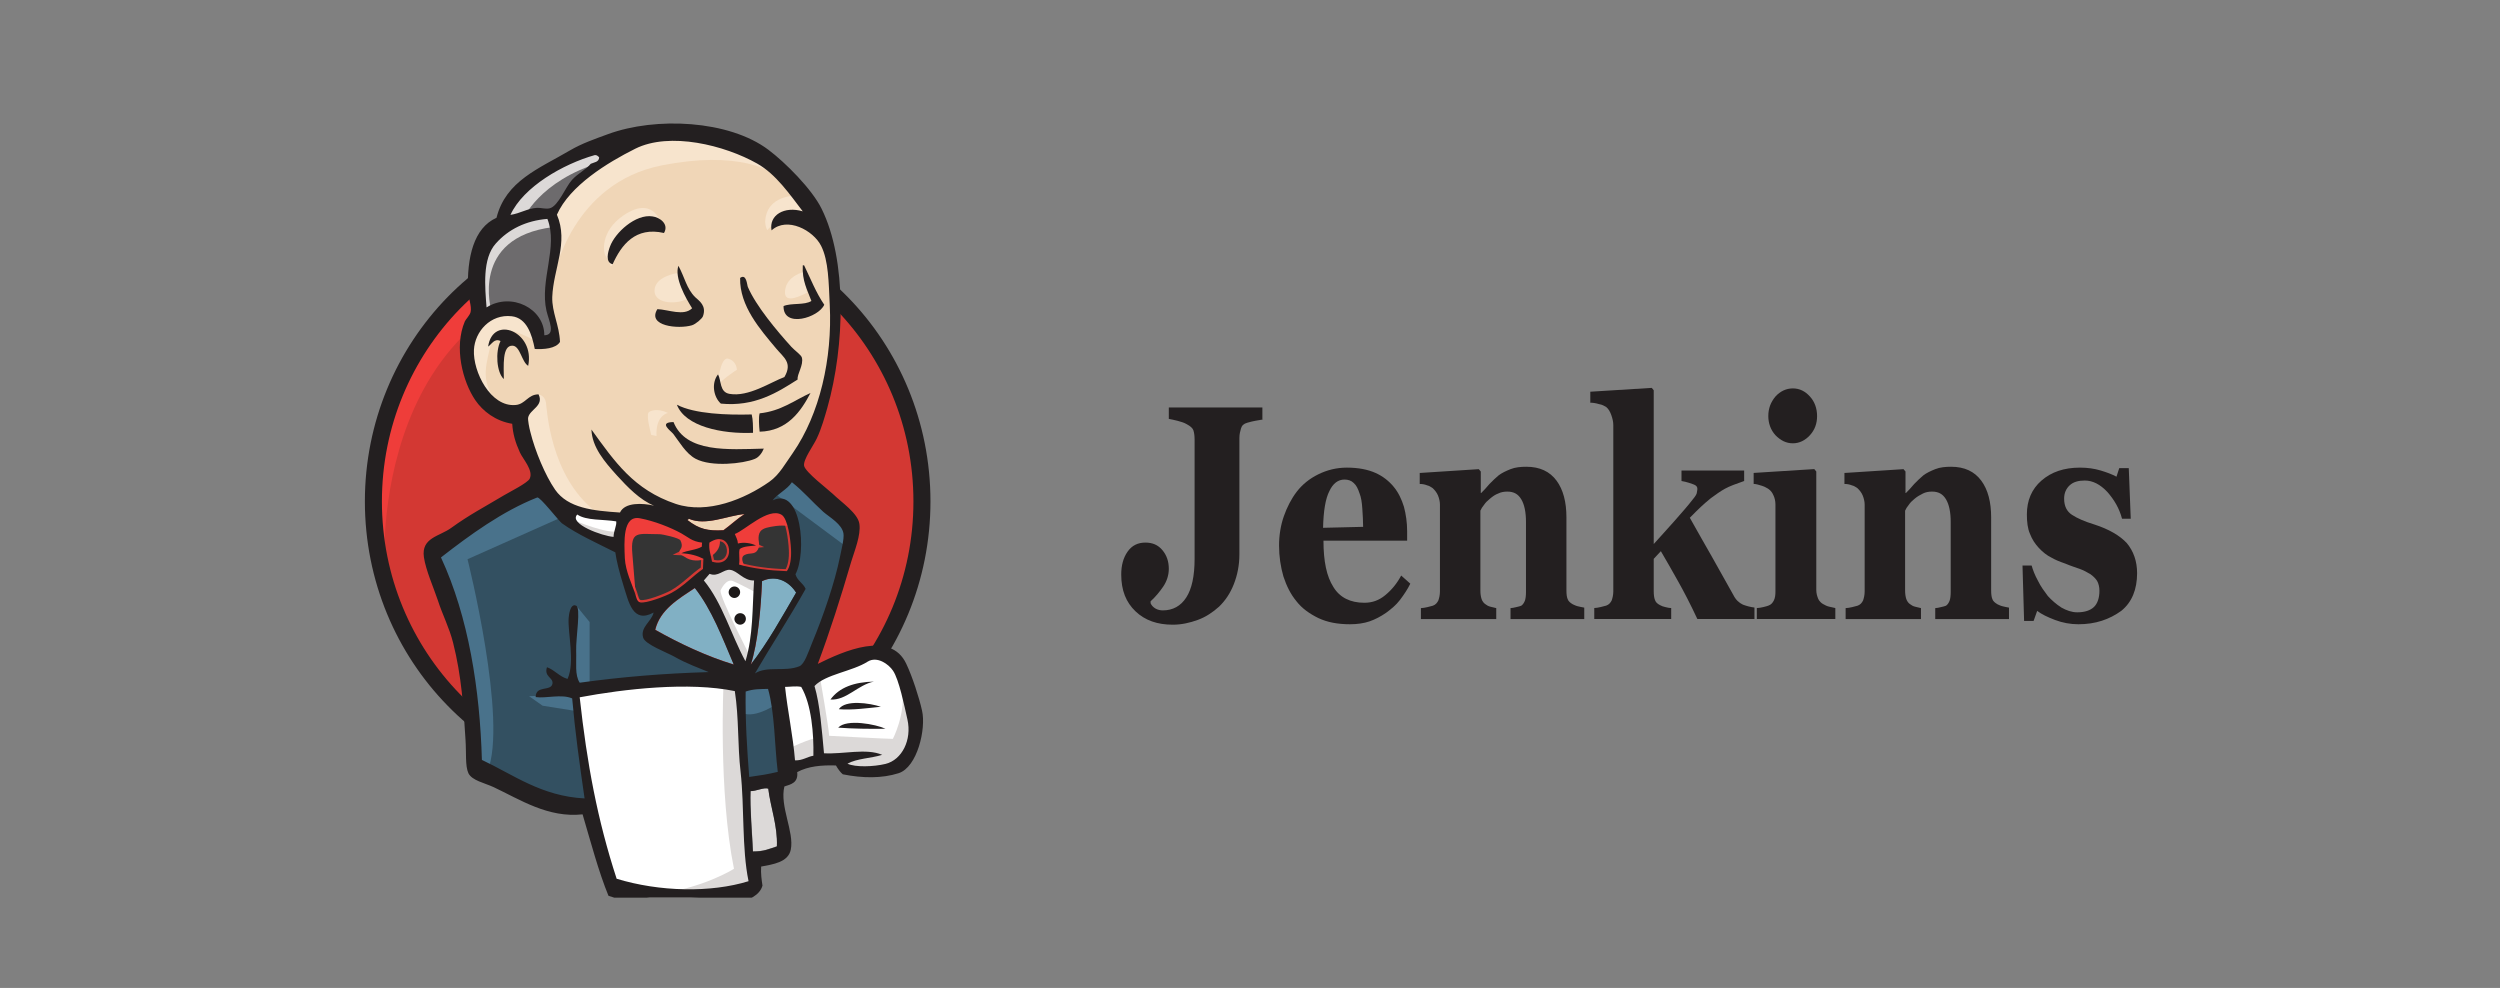 <svg width="124" height="49" viewBox="0 0 124 49" fill="none" xmlns="http://www.w3.org/2000/svg">
<rect x="0" y="0" width="124" height="49" fill="#808080" stroke="none"/>
<g clip-path="url(#clip0_2009_15892)">
<path d="M45.735 24.816C45.735 32.498 39.644 38.733 32.126 38.733C24.607 38.733 18.516 32.498 18.516 24.816C18.516 17.133 24.607 10.898 32.126 10.898C39.644 10.898 45.735 17.133 45.735 24.816Z" fill="#D33833"/>
<path d="M19.073 28.264C19.073 28.264 18.085 13.754 31.464 13.337L30.531 11.778L23.276 14.215L21.202 16.597L19.391 20.065L18.359 24.104L18.667 26.804" fill="#EF3D3A"/>
<path d="M22.806 15.324C20.424 17.771 18.943 21.141 18.943 24.872C18.943 28.604 20.424 31.974 22.806 34.421C25.199 36.869 28.481 38.373 32.125 38.373C35.769 38.373 39.05 36.869 41.443 34.421C43.825 31.974 45.306 28.604 45.306 24.872C45.306 21.141 43.825 17.771 41.443 15.324C39.05 12.887 35.769 11.373 32.125 11.373C28.492 11.373 25.199 12.876 22.806 15.324ZM22.203 35.003C19.667 32.413 18.098 28.824 18.098 24.872C18.098 20.921 19.667 17.332 22.203 14.731C24.738 12.141 28.25 10.527 32.125 10.527C35.999 10.527 39.511 12.141 42.047 14.731C44.582 17.321 46.151 20.91 46.151 24.872C46.151 28.824 44.582 32.413 42.047 35.003C39.511 37.604 35.999 39.207 32.125 39.207C28.25 39.207 24.738 37.604 22.203 35.003Z" fill="#231F20"/>
<path d="M37.854 24.894L35.78 25.201L32.981 25.519L31.17 25.563L29.403 25.508L28.053 25.091L26.856 23.796L25.923 21.151L25.715 20.58L24.475 20.163L23.75 18.967L23.234 17.255L23.805 15.751L25.155 15.279L26.242 15.795L26.758 16.936L27.383 16.837L27.592 16.574L27.383 15.378L27.328 13.874L27.636 11.8L27.625 10.614L28.569 9.1L30.226 7.903L33.123 6.663L36.339 7.135L39.138 9.155L40.433 11.229L41.267 12.733L41.476 16.464L40.85 19.68L39.709 22.534L38.633 24.059" fill="#F0D6B7"/>
<path d="M36.099 33.863L28.691 34.17V35.41L29.316 39.768L29.009 40.13L23.828 38.363L23.466 37.737L22.951 31.876L21.732 28.364L21.469 27.53L25.618 24.676L26.913 24.16L28.054 25.565L29.042 26.443L30.183 26.805L30.699 26.959L31.325 29.659L31.797 30.23L32.993 29.813L32.159 31.426L36.659 33.555L36.099 33.863Z" fill="#335061"/>
<path d="M23.802 15.772L25.152 15.3L26.239 15.816L26.755 16.957L27.38 16.859L27.534 16.233L27.227 15.037L27.534 12.183L27.271 10.625L28.203 9.538L30.223 7.936L29.652 7.156L26.799 8.561L25.602 9.494L24.933 10.943L23.901 12.348L23.594 14.005L23.802 15.772Z" fill="#6D6B6D"/>
<path d="M25.931 10.899C25.931 10.899 26.71 8.979 29.816 8.046C32.922 7.113 29.97 7.376 29.97 7.376L26.6 8.671L25.305 9.966L24.734 10.998L25.931 10.899Z" fill="#DCD9D8"/>
<path d="M24.373 15.413C24.373 15.413 23.286 11.78 27.435 11.264L27.282 10.639L24.428 11.308L23.594 14.008L23.802 15.775L24.373 15.413Z" fill="#DCD9D8"/>
<path d="M26.035 20.228L26.716 19.569C26.716 19.569 27.023 19.602 27.078 19.965C27.133 20.327 27.286 23.597 29.514 25.354C29.723 25.518 27.857 25.09 27.857 25.09L26.2 22.5" fill="#F7E4CD"/>
<path d="M35.572 19.241C35.572 19.241 35.693 17.671 36.121 17.792C36.549 17.913 36.549 18.341 36.549 18.341C36.549 18.341 35.517 18.999 35.572 19.241Z" fill="#F7E4CD"/>
<path d="M39.871 13.491C39.871 13.491 39.015 13.667 38.938 14.424C38.861 15.181 39.871 14.578 40.024 14.523" fill="#F7E4CD"/>
<path d="M33.606 13.543C33.606 13.543 32.465 13.697 32.465 14.421C32.465 15.145 33.76 15.091 34.122 14.783" fill="#F7E4CD"/>
<path d="M26.557 16.915C26.557 16.915 24.592 15.719 24.384 16.86C24.175 18.001 23.714 18.825 24.691 20.021L24.022 19.812L23.396 18.21L23.188 16.651L24.384 15.411L25.734 15.51L26.513 16.136L26.557 16.915Z" fill="#F7E4CD"/>
<path d="M27.493 13.646C27.493 13.646 28.371 9.08 32.828 8.202C36.493 7.477 38.425 8.355 39.15 9.19C39.15 9.19 35.879 5.304 32.773 6.49C29.666 7.686 27.384 9.859 27.439 11.253C27.526 13.646 27.493 13.646 27.493 13.646Z" fill="#F7E4CD"/>
<path d="M39.512 9.704C39.512 9.704 38.008 9.65 37.953 10.999C37.953 10.999 37.953 11.208 38.052 11.417C38.052 11.417 39.248 10.067 39.973 10.791" fill="#F7E4CD"/>
<path d="M32.936 11.557C32.936 11.557 32.673 9.493 30.916 10.69C29.775 11.469 29.885 12.555 30.082 12.764C30.291 12.972 30.236 13.389 30.39 13.104C30.543 12.819 30.5 11.886 31.07 11.622C31.63 11.359 32.574 11.074 32.936 11.557Z" fill="#F7E4CD"/>
<path d="M28.062 25.564L23.189 27.737C23.189 27.737 25.208 35.771 24.177 38.263L23.452 37.999L23.397 34.937L22.047 29.142L21.477 27.54L26.558 24.115L28.062 25.564Z" fill="#49728B"/>
<path d="M28.555 30.009L29.246 30.854V33.96H28.423C28.423 33.96 28.324 31.787 28.324 31.523C28.324 31.26 28.423 30.327 28.423 30.327" fill="#49728B"/>
<path d="M28.58 34.433L26.242 34.531L26.912 35.003L28.569 35.267" fill="#49728B"/>
<path d="M36.559 33.917L38.479 33.862L38.951 38.626L36.987 38.889L36.559 33.917Z" fill="#335061"/>
<path d="M37.074 33.914L39.972 33.761C39.972 33.761 41.168 30.753 41.168 30.6C41.168 30.446 42.2 26.242 42.2 26.242L39.862 23.806L39.39 23.389L38.15 24.629V29.447L37.074 33.914Z" fill="#335061"/>
<path d="M38.37 33.554L36.559 33.916L36.822 35.365C37.492 35.672 38.633 34.849 38.633 34.849" fill="#49728B"/>
<path d="M38.426 24.477L42.059 27.177L42.157 25.937L39.414 23.401L38.426 24.477Z" fill="#49728B"/>
<path d="M30.381 44.126L29.305 39.768L28.767 36.552L28.68 34.171L33.542 33.907H36.56L36.286 39.351L36.758 43.555L36.703 44.334L32.763 44.641L30.381 44.126Z" fill="white"/>
<path d="M35.889 33.861C35.889 33.861 35.626 39.25 36.405 43.092C36.405 43.092 34.846 44.079 32.574 44.332L36.932 44.178L37.447 43.871L36.822 35.376L36.657 33.554" fill="#DCD9D8"/>
<path d="M39.029 38.219L41.049 37.648L44.879 37.44L45.45 35.673L44.418 32.611L43.222 32.457L41.565 32.973L39.984 33.752L39.139 33.599L38.48 33.862" fill="white"/>
<path d="M38.996 37.176C38.996 37.176 40.346 36.55 40.555 36.605L39.984 33.752L40.653 33.488C40.653 33.488 41.125 36.188 41.125 36.496C41.125 36.496 44.023 36.649 44.286 36.649C44.286 36.649 44.912 35.453 44.758 34.213L45.329 35.87L45.384 36.803L44.55 38.043L43.617 38.252L42.058 38.197L41.542 37.527L39.731 37.791L39.161 37.999" fill="#DCD9D8"/>
<path d="M36.955 33.497L35.813 30.6L34.617 28.887C34.617 28.887 34.881 28.163 35.243 28.163H36.439L37.581 28.58L37.482 30.501L36.955 33.497Z" fill="white"/>
<path d="M37.184 32.511C37.184 32.511 35.735 29.712 35.735 29.295C35.735 29.295 35.999 28.67 36.361 28.823C36.723 28.977 37.502 29.394 37.502 29.394V28.406L35.735 28.044L34.539 28.198L36.559 32.983L36.976 33.038" fill="#DCD9D8"/>
<path d="M30.839 25.673L29.401 25.52L28.051 25.102V25.575L28.709 26.299L30.784 27.232" fill="white"/>
<path d="M28.526 25.829C28.526 25.829 30.128 26.499 30.655 26.345L30.71 26.971L29.261 26.663L28.383 26.038L28.526 25.829Z" fill="#DCD9D8"/>
<path d="M39.029 28.341C38.15 28.32 37.349 28.21 36.658 28.012C36.702 27.727 36.614 27.452 36.691 27.244C36.888 27.101 37.206 27.101 37.503 27.068C37.25 26.948 36.888 26.893 36.603 26.97C36.592 26.772 36.504 26.651 36.449 26.497C36.943 26.322 38.106 25.169 38.765 25.543C39.083 25.729 39.215 26.761 39.237 27.277C39.259 27.694 39.193 28.111 39.029 28.341Z" fill="#D33833"/>
<path d="M39.029 28.341C38.15 28.32 37.349 28.21 36.658 28.012C36.702 27.727 36.614 27.452 36.691 27.244C36.888 27.101 37.206 27.101 37.503 27.068C37.25 26.948 36.888 26.893 36.603 26.97C36.592 26.772 36.504 26.651 36.449 26.497C36.943 26.322 38.106 25.169 38.765 25.543C39.083 25.729 39.215 26.761 39.237 27.277C39.259 27.694 39.193 28.111 39.029 28.341Z" fill="#343434" stroke="#D33833" stroke-width="0.221"/>
<path d="M34.822 26.903C34.822 26.969 34.822 27.034 34.811 27.1C34.537 27.276 34.098 27.276 33.791 27.43C34.23 27.451 34.581 27.561 34.888 27.704C34.877 27.869 34.877 28.044 34.866 28.209C34.361 28.549 33.9 29.065 33.308 29.394C33.022 29.548 32.046 29.943 31.749 29.866C31.585 29.822 31.563 29.614 31.497 29.416C31.354 28.999 31.025 28.319 30.992 27.682C30.959 26.881 30.871 25.531 31.738 25.695C32.441 25.827 33.253 26.145 33.791 26.442C34.131 26.639 34.318 26.859 34.822 26.903Z" fill="#D33833"/>
<path d="M34.822 26.903C34.822 26.969 34.822 27.034 34.811 27.1C34.537 27.276 34.098 27.276 33.791 27.43C34.23 27.451 34.581 27.561 34.888 27.704C34.877 27.869 34.877 28.044 34.866 28.209C34.361 28.549 33.9 29.065 33.308 29.394C33.022 29.548 32.046 29.943 31.749 29.866C31.585 29.822 31.563 29.614 31.497 29.416C31.354 28.999 31.025 28.319 30.992 27.682C30.959 26.881 30.871 25.531 31.738 25.695C32.441 25.827 33.253 26.145 33.791 26.442C34.131 26.639 34.318 26.859 34.822 26.903Z" fill="#343434" stroke="#D33833" stroke-width="0.221"/>
<path d="M35.319 27.855C35.242 27.416 35.154 27.295 35.187 26.911C36.361 26.132 36.57 28.25 35.319 27.855Z" fill="#D33833"/>
<path d="M35.319 27.855C35.242 27.416 35.154 27.295 35.187 26.911C36.361 26.132 36.57 28.25 35.319 27.855Z" fill="#343434" stroke="#D33833" stroke-width="0.221"/>
<path d="M37.01 28.209C37.01 28.209 36.648 27.693 36.911 27.539C37.175 27.386 37.427 27.539 37.581 27.276C37.735 27.012 37.581 26.859 37.636 26.552C37.691 26.244 37.943 26.189 38.207 26.134C38.47 26.08 39.194 25.981 39.293 26.233L38.986 25.3L38.36 25.092L36.396 26.233L36.297 26.804V27.945" fill="#EF3D3A"/>
<path d="M31.564 29.92C31.498 29.108 31.433 28.307 31.367 27.495C31.257 26.287 31.652 26.496 32.706 26.496C32.87 26.496 33.694 26.683 33.748 26.803C34.034 27.385 33.276 27.253 34.078 27.692C34.747 28.054 35.944 27.473 35.669 26.649C35.516 26.463 34.879 26.595 34.648 26.474C34.242 26.265 33.836 26.057 33.43 25.848C32.914 25.585 31.729 25.19 31.18 25.563C29.786 26.507 31.268 28.878 31.762 29.865" fill="#EF3D3A"/>
<path d="M32.934 11.557C31.518 11.228 30.816 12.15 30.388 13.105C30.003 13.017 30.157 12.49 30.256 12.227C30.508 11.536 31.529 10.602 32.363 10.734C32.715 10.778 33.197 11.107 32.934 11.557Z" fill="#231F20"/>
<path d="M39.818 13.161H39.884C40.203 13.82 40.477 14.522 40.883 15.115C40.609 15.751 38.842 16.3 38.864 15.181C39.248 15.016 39.906 15.148 40.246 14.928C40.049 14.39 39.775 13.929 39.818 13.161Z" fill="#231F20"/>
<path d="M33.649 13.183C33.956 13.742 34.055 14.324 34.483 14.741C34.681 14.928 35.054 15.158 34.867 15.685C34.823 15.806 34.505 16.08 34.318 16.135C33.649 16.333 32.079 16.179 32.606 15.334C33.166 15.356 33.912 15.696 34.329 15.29C34.011 14.785 33.44 13.775 33.649 13.183Z" fill="#231F20"/>
<path d="M39.564 18.823C38.554 19.47 37.424 20.184 35.755 20.019C35.404 19.712 35.262 19.02 35.613 18.57C35.788 18.878 35.679 19.448 36.184 19.536C37.127 19.701 38.225 18.955 38.906 18.702C39.323 17.989 38.873 17.736 38.488 17.275C37.709 16.342 36.678 15.179 36.71 13.785C37.029 13.555 37.051 14.136 37.094 14.235C37.501 15.179 38.521 16.397 39.257 17.209C39.443 17.407 39.74 17.605 39.773 17.736C39.871 18.109 39.52 18.57 39.564 18.823Z" fill="#231F20"/>
<path d="M26.198 18.145C25.879 17.958 25.802 17.168 25.429 17.146C24.891 17.113 24.99 18.177 24.99 18.803C24.628 18.474 24.562 17.442 24.826 16.915C24.518 16.762 24.387 17.08 24.211 17.19C24.441 15.598 26.549 16.454 26.198 18.145Z" fill="#231F20"/>
<path d="M40.202 19.491C39.73 20.391 39.061 21.379 37.678 21.412C37.645 21.127 37.623 20.677 37.678 20.501C38.743 20.391 39.401 19.853 40.202 19.491Z" fill="#231F20"/>
<path d="M33.574 20.074C34.452 20.535 36.077 20.59 37.284 20.557C37.35 20.821 37.35 21.15 37.35 21.468C35.802 21.534 33.98 21.15 33.574 20.074Z" fill="#231F20"/>
<path d="M33.406 20.934C34.021 22.47 36.117 22.295 37.884 22.251C37.807 22.448 37.643 22.69 37.423 22.767C36.852 22.997 35.294 23.173 34.504 22.756C34.01 22.492 33.68 21.889 33.406 21.537C33.285 21.373 32.627 20.945 33.406 20.934Z" fill="#231F20"/>
<path d="M39.488 29.394C38.775 30.623 38.083 31.885 37.238 32.961C37.59 31.918 37.743 30.162 37.798 28.823C38.544 28.472 39.181 28.9 39.488 29.394Z" fill="#81B0C4"/>
<path d="M43.343 33.807C42.541 33.971 41.982 34.751 41.191 34.696C41.63 34.092 42.377 33.829 43.343 33.807Z" fill="#231F20"/>
<path d="M43.691 35.056C43.032 35.122 42.264 35.232 41.605 35.177C41.924 34.694 43.131 34.87 43.691 35.056Z" fill="#231F20"/>
<path d="M43.923 36.146C43.188 36.157 42.277 36.146 41.574 36.091C41.991 35.641 43.451 35.926 43.923 36.146Z" fill="#231F20"/>
<path d="M38.106 39.109C38.216 40.031 38.578 40.964 38.534 41.973C38.128 42.105 37.898 42.226 37.349 42.226C37.316 41.37 37.195 40.053 37.228 39.229C37.492 39.251 37.887 39.043 38.106 39.109Z" fill="#DCD9D8"/>
<path d="M36.922 25.496C36.548 25.738 36.241 26.034 35.879 26.297C35.089 26.341 34.661 26.242 34.09 25.792C34.101 25.759 34.156 25.77 34.156 25.727C35.001 26.1 36.076 25.573 36.922 25.496Z" fill="#F0D6B7"/>
<path d="M32.508 31.238C32.738 30.24 33.649 29.713 34.472 29.164C35.318 30.24 35.833 31.623 36.404 32.962C35.054 32.556 33.682 31.908 32.508 31.238Z" fill="#81B0C4"/>
<path d="M37.227 39.24C37.194 40.063 37.303 41.369 37.347 42.236C37.896 42.236 38.127 42.115 38.533 41.984C38.577 40.974 38.214 40.041 38.105 39.119C37.885 39.042 37.49 39.251 37.227 39.24ZM28.753 34.586C29.116 37.89 29.631 40.656 30.586 43.586C32.705 44.234 35.251 44.289 37.128 43.707C36.788 42.06 36.93 40.052 36.733 38.285C36.579 36.957 36.656 35.629 36.447 34.279C34.175 33.807 30.971 34.169 28.753 34.586ZM36.985 34.301C36.963 35.717 37.051 37.121 37.161 38.537C37.709 38.461 38.072 38.406 38.577 38.285C38.412 36.924 38.434 35.376 38.094 34.169C37.709 34.18 37.369 34.169 36.985 34.301ZM39.74 34.07C39.477 34.015 39.18 34.07 38.939 34.07C39.059 35.223 39.334 36.496 39.433 37.714C39.817 37.725 40.025 37.538 40.344 37.484C40.366 36.419 40.256 34.948 39.74 34.07ZM43.922 37.89C44.734 37.692 45.239 36.704 45.008 35.684C44.855 35.003 44.591 33.708 44.295 33.269C44.086 32.951 43.505 32.523 43.033 32.819C42.275 33.302 40.947 33.445 40.399 34.026C40.673 34.948 40.761 36.2 40.87 37.363C41.814 37.418 42.967 37.099 43.757 37.44C43.208 37.615 42.506 37.615 42.034 37.879C42.429 38.065 43.329 38.032 43.922 37.89ZM36.392 32.962C35.822 31.623 35.306 30.24 34.461 29.164C33.638 29.713 32.738 30.24 32.496 31.238C33.681 31.908 35.053 32.556 36.392 32.962ZM37.797 28.824C37.742 30.163 37.589 31.919 37.238 32.962C38.083 31.875 38.774 30.624 39.488 29.395C39.18 28.901 38.544 28.473 37.797 28.824ZM36.206 28.264C35.888 28.231 35.613 28.637 35.196 28.462C35.097 28.571 35.01 28.681 34.911 28.791C35.833 29.91 36.261 31.491 36.974 32.797C37.358 31.535 37.314 30.163 37.402 28.791C36.875 28.813 36.579 28.297 36.206 28.264ZM35.185 26.914C35.152 27.298 35.24 27.419 35.317 27.858C36.568 28.253 36.359 26.135 35.185 26.914ZM33.791 26.453C33.253 26.157 32.441 25.838 31.739 25.707C30.872 25.542 30.959 26.892 30.992 27.693C31.025 28.33 31.355 28.999 31.497 29.427C31.563 29.625 31.585 29.834 31.75 29.878C32.046 29.943 33.034 29.559 33.308 29.406C33.901 29.087 34.362 28.571 34.867 28.22C34.878 28.055 34.878 27.88 34.889 27.715C34.581 27.562 34.241 27.463 33.791 27.441C34.088 27.287 34.538 27.287 34.812 27.112C34.812 27.046 34.812 26.98 34.823 26.914C34.318 26.859 34.132 26.64 33.791 26.453ZM28.633 25.52C28.183 25.981 29.895 26.596 30.433 26.629C30.433 26.343 30.597 26.069 30.564 25.86C29.917 25.751 29.072 25.828 28.633 25.52ZM34.164 25.729C34.164 25.773 34.109 25.762 34.099 25.795C34.68 26.245 35.108 26.343 35.888 26.299C36.239 26.047 36.557 25.74 36.93 25.498C36.074 25.575 34.998 26.102 34.164 25.729ZM39.235 27.265C39.213 26.76 39.081 25.718 38.763 25.531C38.105 25.147 36.941 26.31 36.447 26.486C36.502 26.64 36.59 26.76 36.601 26.958C36.897 26.881 37.248 26.936 37.501 27.057C37.205 27.09 36.886 27.09 36.689 27.232C36.623 27.441 36.711 27.715 36.656 28.001C37.347 28.198 38.149 28.297 39.027 28.33C39.191 28.11 39.257 27.693 39.235 27.265ZM27.875 25.959C27.733 25.86 26.778 24.62 26.646 24.675C24.923 25.355 23.309 26.53 21.872 27.649C23.244 30.602 23.803 34.213 23.902 37.692C25.472 38.428 26.855 39.492 28.995 39.602C28.742 37.857 28.523 36.287 28.38 34.641C27.842 34.41 27.074 34.652 26.569 34.575C26.569 33.971 27.337 34.312 27.403 33.906C27.447 33.598 26.975 33.576 27.129 33.093C27.524 33.236 27.733 33.554 28.15 33.675C28.534 32.841 28.15 31.359 28.205 30.657C28.216 30.525 28.27 29.932 28.567 30.031C28.83 30.119 28.556 31.623 28.578 32.281C28.6 32.896 28.501 33.477 28.753 33.862C30.817 33.576 32.913 33.401 35.152 33.335C34.658 33.126 34.077 32.929 33.44 32.566C33.089 32.369 32.002 31.963 31.903 31.634C31.739 31.107 32.321 30.832 32.419 30.382C31.377 30.953 31.179 29.834 30.927 29.054C30.707 28.341 30.575 27.803 30.52 27.397C29.61 26.936 28.644 26.508 27.875 25.959ZM38.324 24.818C39.762 24.126 40.025 27.419 39.455 28.484C39.542 28.802 39.839 28.923 39.959 29.208C39.158 30.646 38.269 31.985 37.446 33.401C38.05 33.017 38.928 33.335 39.641 33.05C39.905 32.951 40.091 32.347 40.289 31.864C40.838 30.547 41.408 28.879 41.661 27.628C41.716 27.342 41.88 26.716 41.836 26.464C41.77 26.003 41.156 25.663 40.838 25.389C40.256 24.862 39.894 24.412 39.279 23.918C39.049 24.28 38.522 24.521 38.324 24.818ZM24.594 12.075C23.913 12.832 24.056 14.237 24.133 15.247C25.373 14.468 27.008 15.313 26.997 16.63C27.59 16.619 27.217 15.895 27.107 15.423C26.756 13.897 27.7 12.251 27.151 10.857C26.086 10.944 25.219 11.373 24.594 12.075ZM29.489 7.696C27.941 8.135 25.955 9.265 25.318 10.659C25.812 10.582 26.152 10.341 26.635 10.308C26.822 10.297 27.063 10.385 27.272 10.33C27.689 10.22 28.051 9.276 28.369 8.925C28.677 8.585 29.05 8.431 29.302 8.124C29.467 8.047 29.708 8.047 29.719 7.805C29.653 7.729 29.577 7.674 29.489 7.696ZM37.556 8.113C35.942 7.202 33.221 6.521 31.508 7.377C30.125 8.069 28.259 9.21 27.623 10.648C28.216 12.042 27.447 13.315 27.392 14.731C27.37 15.488 27.744 16.136 27.776 16.959C27.568 17.299 26.953 17.332 26.525 17.31C26.383 16.586 26.13 15.774 25.384 15.686C24.33 15.565 23.551 16.443 23.507 17.354C23.452 18.43 24.33 20.208 25.581 20.087C26.064 20.043 26.185 19.56 26.712 19.56C26.997 20.131 26.273 20.307 26.196 20.713C26.174 20.823 26.251 21.229 26.306 21.426C26.536 22.359 27.041 23.578 27.535 24.291C28.172 25.202 29.412 25.334 30.751 25.421C30.992 24.905 31.87 24.949 32.441 25.081C31.75 24.807 31.113 24.148 30.586 23.567C29.983 22.897 29.368 22.184 29.335 21.305C30.488 22.897 31.431 24.291 33.517 24.993C35.097 25.52 36.941 24.752 38.16 23.896C38.664 23.544 38.961 22.974 39.323 22.469C40.662 20.537 41.288 17.793 41.156 15.126C41.101 14.029 41.101 12.931 40.728 12.196C40.344 11.427 39.038 10.725 38.269 11.427C38.127 10.67 38.906 10.209 39.817 10.483C39.169 9.638 38.489 8.64 37.556 8.113ZM40.563 32.929C41.825 32.303 44.174 31.25 44.953 32.929C45.25 33.554 45.59 34.597 45.733 35.245C45.941 36.145 45.502 38.054 44.569 38.351C43.746 38.614 42.791 38.603 41.803 38.406C41.683 38.307 41.562 38.142 41.463 37.967C40.761 37.945 40.091 37.999 39.542 38.296C39.597 38.823 39.246 38.9 38.906 39.009C38.664 39.986 39.4 41.259 39.224 42.137C39.103 42.774 38.324 42.873 37.753 42.982C37.731 43.334 37.775 43.63 37.819 43.926C37.688 44.409 37.106 44.684 36.546 44.749C34.713 44.969 31.936 45.068 30.18 44.431C29.686 43.224 29.302 41.764 28.896 40.392C27.184 40.579 25.79 39.657 24.484 39.042C24.034 38.834 23.408 38.713 23.233 38.351C23.068 37.999 23.134 37.33 23.09 36.704C22.991 35.091 22.892 33.532 22.475 31.886C22.289 31.14 21.948 30.492 21.718 29.779C21.498 29.12 21.125 28.297 21.026 27.639C20.884 26.662 21.806 26.607 22.387 26.179C23.299 25.52 24.012 25.158 25 24.565C25.296 24.39 26.174 23.951 26.273 23.742C26.47 23.336 25.933 22.765 25.79 22.447C25.559 21.942 25.439 21.514 25.406 21.02C24.583 20.888 23.946 20.395 23.573 19.846C22.947 18.924 22.508 17.223 23.057 15.938C23.101 15.84 23.309 15.631 23.342 15.477C23.408 15.17 23.222 14.764 23.211 14.435C23.156 12.755 23.496 11.307 24.627 10.802C25.087 8.969 26.734 8.365 28.281 7.454C28.863 7.114 29.5 6.894 30.158 6.653C32.518 5.786 36.151 5.951 38.116 7.432C38.95 8.058 40.278 9.386 40.75 10.352C42.012 12.887 41.913 17.135 41.035 20.23C40.914 20.647 40.75 21.251 40.508 21.756C40.344 22.107 39.828 22.798 39.883 23.105C39.949 23.424 41.068 24.269 41.309 24.499C41.738 24.916 42.561 25.465 42.627 25.992C42.703 26.552 42.385 27.32 42.221 27.858C41.694 29.658 41.167 31.315 40.563 32.929Z" fill="#231F20"/>
<path d="M32.169 20.461C32.234 20.373 32.608 20.231 33.135 20.483C33.135 20.483 32.509 20.582 32.564 21.625L32.3 21.57C32.311 21.581 32.037 20.637 32.169 20.461Z" fill="#F7E4CD"/>
<path d="M36.711 29.374C36.711 29.528 36.58 29.66 36.426 29.66C36.272 29.66 36.141 29.528 36.141 29.374C36.141 29.221 36.272 29.089 36.426 29.089C36.591 29.089 36.711 29.221 36.711 29.374Z" fill="#1D1919"/>
<path d="M36.996 30.698C36.996 30.852 36.865 30.984 36.711 30.984C36.557 30.984 36.426 30.852 36.426 30.698C36.426 30.545 36.557 30.413 36.711 30.413C36.876 30.413 36.996 30.534 36.996 30.698Z" fill="#1D1919"/>
</g>
<path d="M62.673 20.801C62.516 20.825 62.379 20.849 62.261 20.872C62.142 20.896 62.025 20.919 61.867 20.967C61.69 21.014 61.592 21.109 61.553 21.251C61.513 21.393 61.474 21.535 61.474 21.725V27.504C61.474 28.025 61.376 28.522 61.199 28.972C61.022 29.422 60.786 29.777 60.471 30.085C60.156 30.37 59.802 30.606 59.409 30.748C59.016 30.891 58.603 30.985 58.17 30.985C57.403 30.985 56.793 30.772 56.321 30.322C55.849 29.872 55.613 29.28 55.613 28.498C55.613 28.049 55.712 27.669 55.928 27.362C56.144 27.054 56.439 26.912 56.813 26.912C57.167 26.912 57.442 27.03 57.659 27.291C57.875 27.551 57.973 27.859 57.973 28.214C57.973 28.522 57.875 28.83 57.698 29.091C57.521 29.351 57.305 29.612 57.069 29.825V29.92C57.108 30.014 57.187 30.109 57.305 30.18C57.423 30.251 57.56 30.275 57.678 30.275C58.17 30.275 58.563 30.062 58.839 29.635C59.114 29.209 59.252 28.57 59.252 27.717V21.796C59.252 21.63 59.232 21.464 59.193 21.346C59.153 21.227 59.035 21.133 58.858 21.038C58.74 20.967 58.583 20.919 58.406 20.872C58.229 20.825 58.091 20.801 57.973 20.777V20.209H62.614V20.801H62.673Z" fill="#231F20"/>
<path d="M69.951 28.95C69.813 29.234 69.636 29.494 69.44 29.755C69.243 30.015 69.007 30.205 68.751 30.394C68.476 30.584 68.201 30.726 67.925 30.821C67.65 30.915 67.316 30.963 66.962 30.963C66.352 30.963 65.841 30.868 65.388 30.655C64.956 30.442 64.582 30.181 64.307 29.826C64.012 29.471 63.815 29.068 63.658 28.594C63.52 28.121 63.441 27.6 63.441 27.055C63.441 26.558 63.52 26.06 63.677 25.61C63.835 25.16 64.051 24.734 64.326 24.379C64.602 24.023 64.956 23.739 65.388 23.526C65.821 23.313 66.293 23.194 66.804 23.194C67.375 23.194 67.847 23.289 68.22 23.455C68.594 23.621 68.889 23.858 69.125 24.142C69.361 24.426 69.518 24.758 69.636 25.137C69.735 25.515 69.794 25.918 69.794 26.344V26.818H65.644C65.644 27.837 65.801 28.594 66.136 29.115C66.45 29.637 66.981 29.897 67.67 29.897C68.063 29.897 68.397 29.779 68.712 29.518C69.027 29.258 69.282 28.95 69.499 28.547L69.951 28.95ZM67.611 26.131C67.611 25.847 67.591 25.539 67.571 25.231C67.552 24.923 67.512 24.663 67.434 24.473C67.355 24.236 67.276 24.071 67.139 23.952C67.021 23.834 66.863 23.786 66.686 23.786C66.372 23.786 66.116 23.976 65.939 24.355C65.742 24.734 65.644 25.35 65.624 26.179L67.611 26.131Z" fill="#231F20"/>
<path d="M78.619 30.707H74.922V30.162C75 30.162 75.099 30.138 75.197 30.115C75.315 30.091 75.394 30.067 75.453 30.044C75.531 29.996 75.59 29.901 75.63 29.807C75.669 29.712 75.689 29.546 75.689 29.357V25.899C75.689 25.401 75.61 25.022 75.453 24.762C75.295 24.501 75.079 24.383 74.764 24.383C74.607 24.383 74.45 24.407 74.312 24.478C74.174 24.525 74.037 24.62 73.899 24.738C73.781 24.833 73.683 24.928 73.604 25.046C73.525 25.141 73.466 25.236 73.427 25.33V29.286C73.427 29.451 73.447 29.593 73.486 29.712C73.525 29.83 73.604 29.925 73.683 29.973C73.742 30.02 73.82 30.067 73.919 30.091C74.017 30.115 74.115 30.138 74.214 30.162V30.707H70.477V30.162C70.575 30.162 70.674 30.138 70.792 30.115C70.89 30.091 70.988 30.067 71.067 30.044C71.205 29.996 71.283 29.901 71.342 29.783C71.382 29.665 71.421 29.522 71.421 29.333V25.022C71.421 24.88 71.382 24.715 71.323 24.572C71.264 24.43 71.165 24.312 71.067 24.217C70.988 24.17 70.91 24.099 70.792 24.075C70.674 24.028 70.556 24.004 70.418 24.004V23.459L73.348 23.27L73.447 23.388V24.454H73.466C73.584 24.336 73.722 24.194 73.879 24.004C74.037 23.838 74.194 23.696 74.332 23.578C74.489 23.459 74.686 23.364 74.922 23.27C75.158 23.175 75.433 23.151 75.708 23.151C76.377 23.151 76.869 23.388 77.203 23.838C77.537 24.288 77.695 24.904 77.695 25.662V29.286C77.695 29.475 77.714 29.617 77.754 29.712C77.793 29.83 77.891 29.901 78.009 29.973C78.068 29.996 78.147 30.044 78.245 30.067C78.344 30.091 78.442 30.115 78.579 30.138V30.707H78.619Z" fill="#231F20"/>
<path d="M87.08 30.703H84.189C83.835 29.945 83.501 29.305 83.206 28.784C82.91 28.263 82.635 27.766 82.379 27.339L82.025 27.718V29.329C82.025 29.495 82.045 29.66 82.085 29.755C82.124 29.873 82.203 29.945 82.34 30.016C82.419 30.063 82.498 30.087 82.596 30.11C82.694 30.134 82.793 30.158 82.891 30.158V30.703H79.076V30.158C79.174 30.158 79.272 30.134 79.39 30.11C79.489 30.087 79.587 30.063 79.666 30.039C79.803 29.992 79.882 29.897 79.941 29.779C79.98 29.66 80.02 29.518 80.02 29.329V21.087C80.02 20.921 79.98 20.755 79.921 20.589C79.862 20.424 79.784 20.281 79.666 20.187C79.587 20.139 79.469 20.068 79.312 20.044C79.154 19.997 79.017 19.974 78.879 19.974V19.429L81.927 19.239L82.025 19.358V26.984C82.32 26.652 82.674 26.273 83.048 25.847C83.422 25.421 83.737 25.066 83.953 24.781C84.091 24.616 84.169 24.497 84.169 24.402C84.189 24.308 84.189 24.26 84.189 24.237C84.189 24.142 84.13 24.071 83.992 24.023C83.855 23.976 83.677 23.905 83.402 23.858V23.337H86.51V23.858C86.097 24 85.782 24.118 85.566 24.237C85.349 24.355 85.113 24.521 84.858 24.71C84.68 24.852 84.523 24.994 84.366 25.137C84.209 25.279 84.031 25.468 83.815 25.681C84.209 26.392 84.582 27.031 84.916 27.623C85.251 28.216 85.605 28.855 85.978 29.518C86.097 29.755 86.254 29.897 86.451 29.992C86.647 30.063 86.824 30.11 87.021 30.134V30.703H87.08Z" fill="#231F20"/>
<path d="M91.012 30.704H87.138V30.159C87.236 30.159 87.354 30.136 87.453 30.112C87.551 30.088 87.649 30.065 87.708 30.041C87.846 29.994 87.924 29.899 87.984 29.78C88.043 29.662 88.062 29.52 88.062 29.331V25.02C88.062 24.854 88.023 24.688 87.964 24.57C87.905 24.428 87.826 24.333 87.728 24.262C87.649 24.215 87.551 24.144 87.394 24.096C87.236 24.049 87.099 24.002 86.981 24.002V23.457L89.989 23.267L90.088 23.386V29.259C90.088 29.425 90.127 29.567 90.186 29.709C90.245 29.828 90.343 29.923 90.442 29.97C90.52 30.017 90.619 30.065 90.717 30.088C90.815 30.112 90.914 30.136 91.032 30.159V30.704H91.012ZM90.127 20.638C90.127 21.017 90.009 21.325 89.773 21.586C89.537 21.846 89.242 21.988 88.927 21.988C88.593 21.988 88.318 21.846 88.062 21.586C87.826 21.325 87.708 20.994 87.708 20.638C87.708 20.259 87.826 19.951 88.062 19.667C88.298 19.407 88.593 19.265 88.927 19.265C89.262 19.265 89.537 19.407 89.773 19.667C90.009 19.928 90.127 20.259 90.127 20.638Z" fill="#231F20"/>
<path d="M99.685 30.707H95.988V30.162C96.067 30.162 96.165 30.138 96.263 30.115C96.381 30.091 96.46 30.067 96.519 30.044C96.598 29.996 96.657 29.901 96.696 29.807C96.735 29.712 96.755 29.546 96.755 29.357V25.899C96.755 25.401 96.676 25.022 96.519 24.762C96.362 24.501 96.145 24.383 95.831 24.383C95.673 24.383 95.516 24.407 95.378 24.478C95.241 24.549 95.103 24.62 94.965 24.738C94.847 24.833 94.749 24.928 94.67 25.046C94.592 25.141 94.533 25.236 94.493 25.33V29.286C94.493 29.451 94.513 29.593 94.552 29.712C94.592 29.83 94.67 29.925 94.749 29.973C94.808 30.02 94.887 30.067 94.985 30.091C95.083 30.115 95.182 30.138 95.28 30.162V30.707H91.543V30.162C91.642 30.162 91.74 30.138 91.858 30.115C91.956 30.091 92.055 30.067 92.133 30.044C92.271 29.996 92.35 29.901 92.409 29.783C92.448 29.665 92.487 29.522 92.487 29.333V25.022C92.487 24.88 92.448 24.715 92.389 24.572C92.33 24.43 92.232 24.312 92.133 24.217C92.055 24.17 91.976 24.099 91.858 24.075C91.74 24.028 91.622 24.004 91.484 24.004V23.459L94.415 23.27L94.513 23.388V24.454H94.533C94.651 24.336 94.788 24.194 94.946 24.004C95.103 23.838 95.26 23.696 95.398 23.578C95.555 23.459 95.752 23.364 95.988 23.27C96.224 23.175 96.499 23.151 96.775 23.151C97.443 23.151 97.935 23.388 98.269 23.838C98.604 24.288 98.761 24.904 98.761 25.662V29.286C98.761 29.475 98.781 29.617 98.82 29.712C98.859 29.83 98.958 29.901 99.076 29.973C99.135 29.996 99.213 30.044 99.312 30.067C99.41 30.091 99.508 30.115 99.646 30.138V30.707H99.685Z" fill="#231F20"/>
<path d="M103.089 30.963C102.696 30.963 102.303 30.892 101.929 30.75C101.555 30.608 101.26 30.465 101.044 30.3L100.867 30.797H100.395L100.316 28.05H100.769C100.828 28.263 100.926 28.523 101.083 28.808C101.221 29.092 101.398 29.329 101.575 29.565C101.772 29.779 101.988 29.968 102.244 30.134C102.499 30.276 102.755 30.371 103.03 30.371C103.404 30.371 103.679 30.276 103.856 30.11C104.033 29.944 104.132 29.66 104.132 29.305C104.132 29.115 104.092 28.95 104.014 28.808C103.935 28.689 103.817 28.571 103.679 28.476C103.522 28.381 103.345 28.287 103.148 28.215C102.952 28.144 102.716 28.073 102.44 27.955C102.165 27.86 101.929 27.765 101.732 27.647C101.536 27.552 101.319 27.387 101.123 27.173C100.946 26.984 100.788 26.747 100.69 26.486C100.572 26.226 100.533 25.894 100.533 25.515C100.533 24.829 100.769 24.26 101.26 23.834C101.752 23.407 102.381 23.194 103.168 23.194C103.542 23.194 103.876 23.242 104.191 23.336C104.505 23.431 104.761 23.526 104.977 23.644L105.115 23.218H105.587L105.685 25.729H105.253C105.115 25.207 104.859 24.781 104.525 24.402C104.171 24.023 103.797 23.834 103.404 23.834C103.089 23.834 102.834 23.905 102.657 24.071C102.48 24.236 102.381 24.45 102.381 24.734C102.381 25.113 102.519 25.373 102.775 25.539C103.03 25.705 103.404 25.871 103.876 26.013C104.604 26.25 105.135 26.558 105.489 26.936C105.823 27.339 106 27.837 106 28.429C106 29.234 105.744 29.873 105.213 30.3C104.623 30.726 103.935 30.963 103.089 30.963Z" fill="#231F20"/>
<defs>
<clipPath id="clip0_2009_15892">
<rect width="28.317" height="38.431" fill="white" transform="translate(18 6.093)"/>
</clipPath>
</defs>
</svg>
